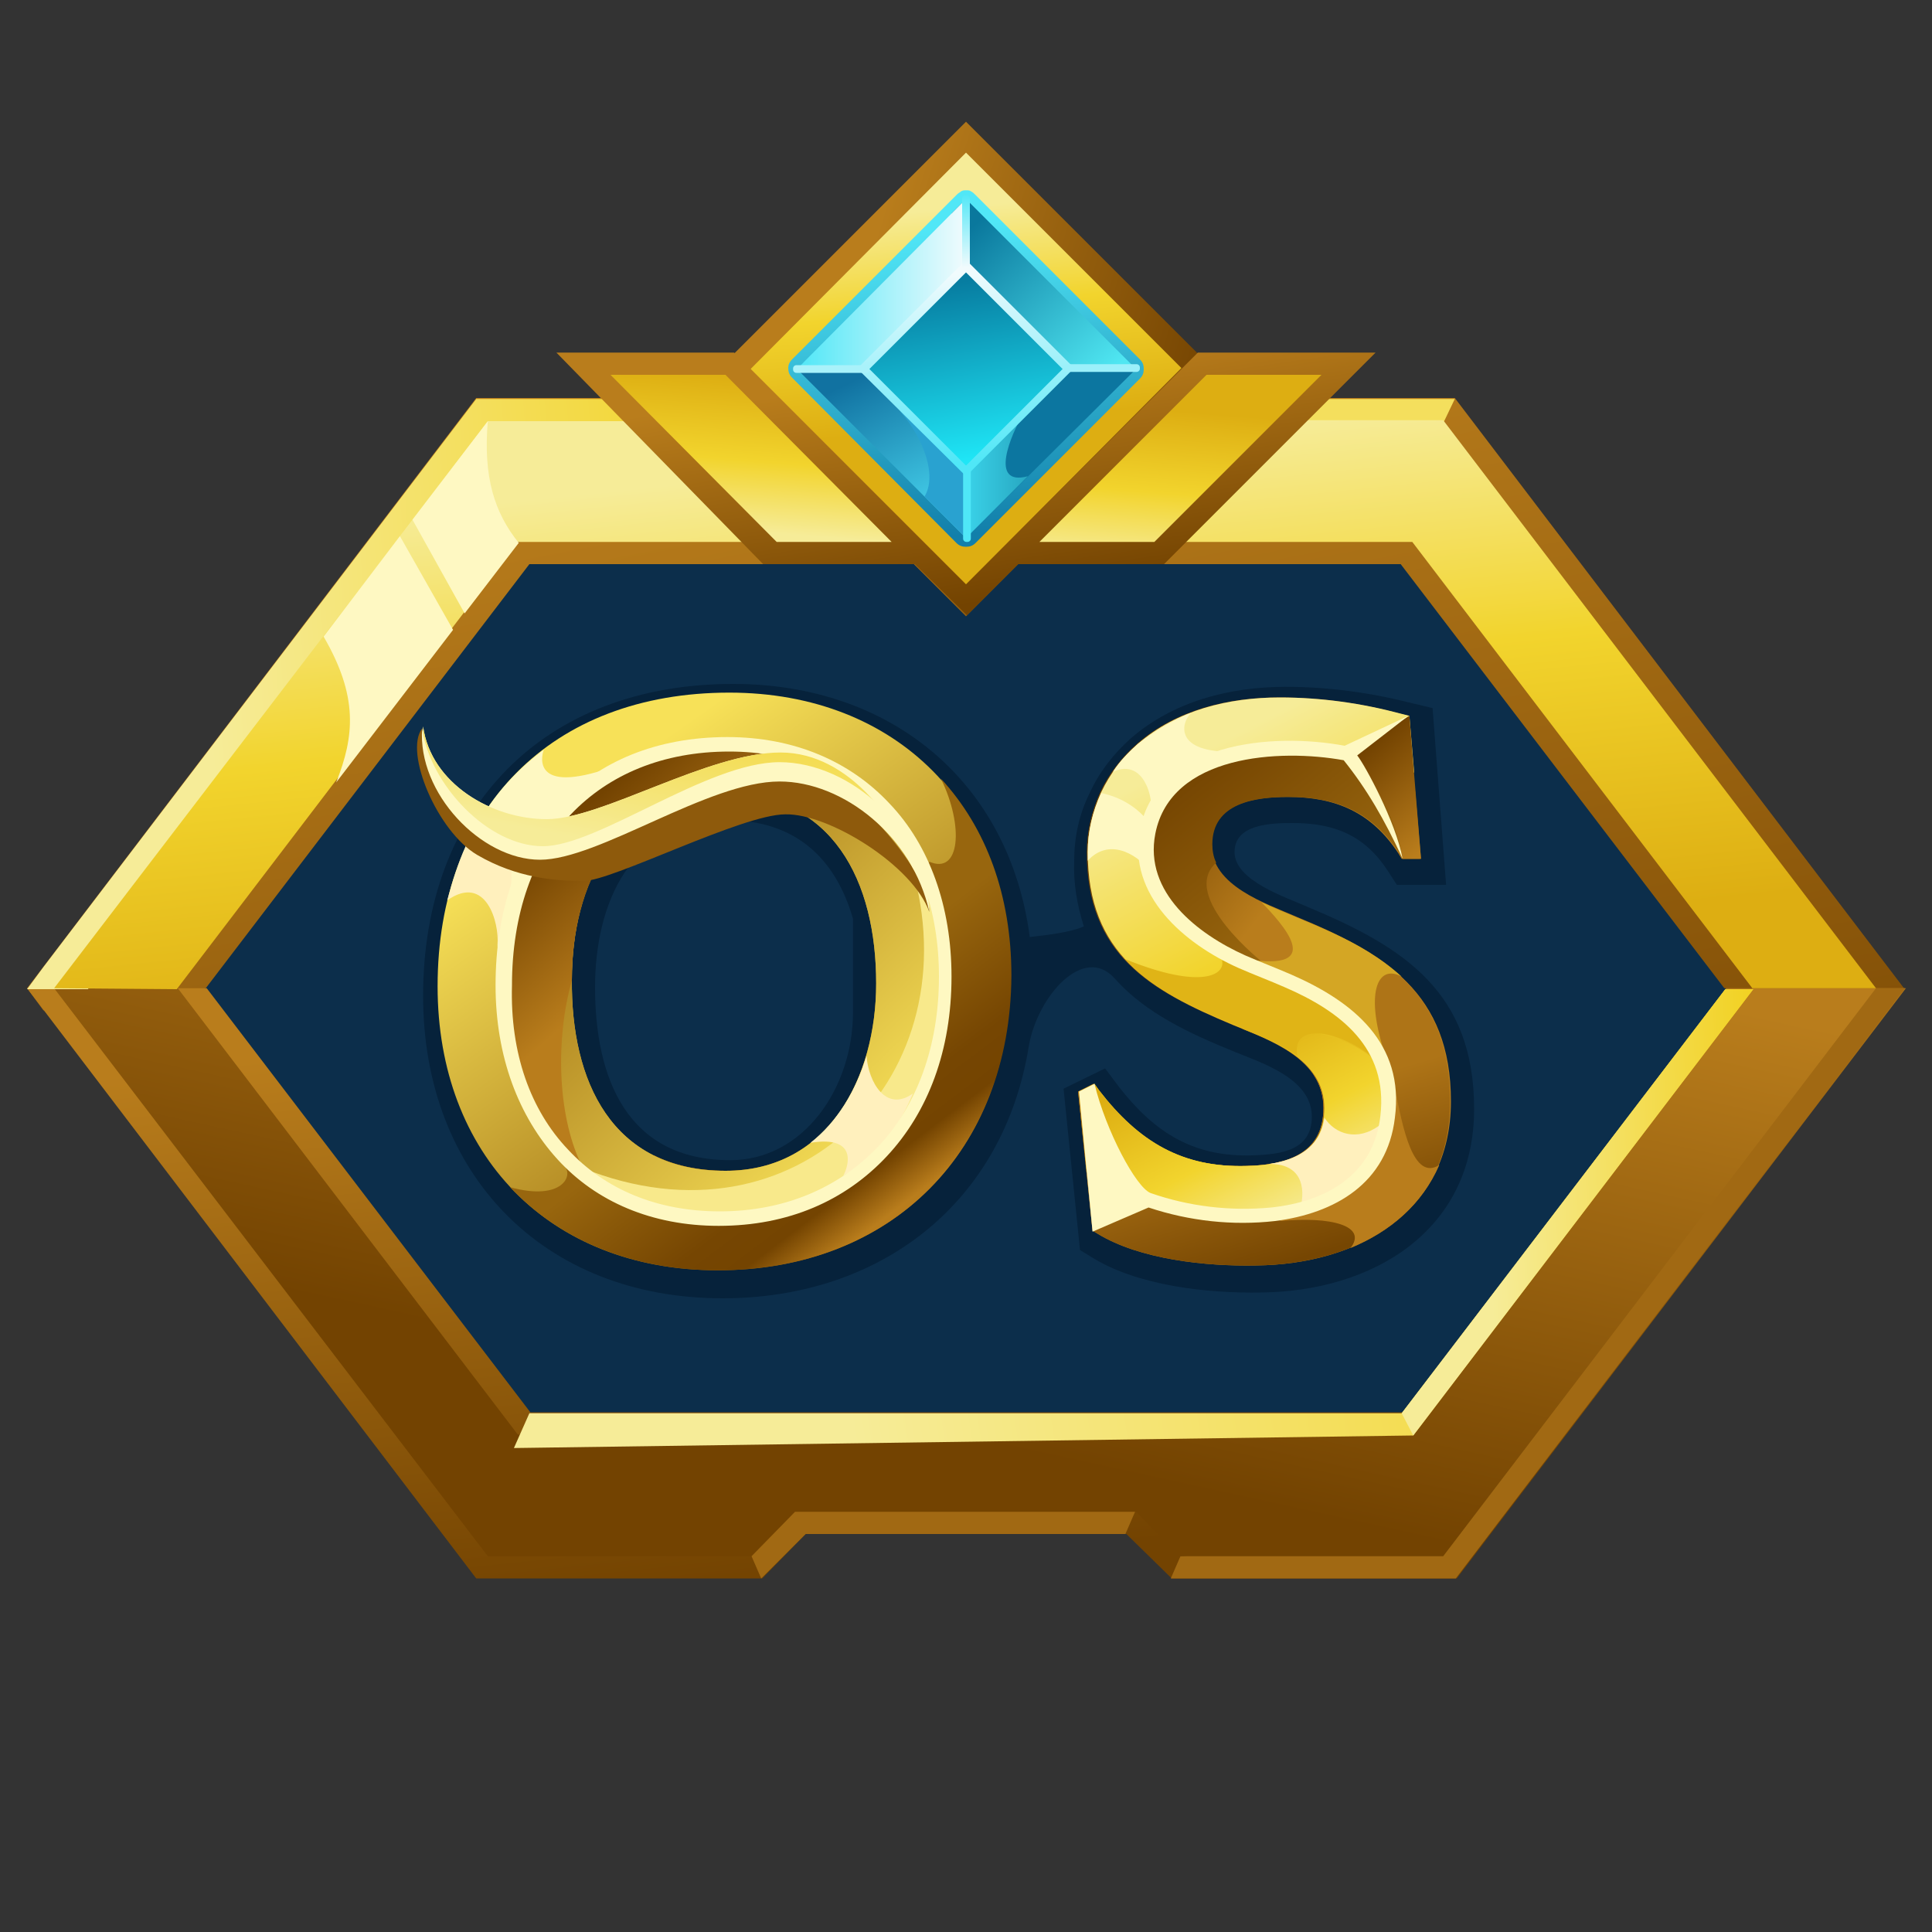 <svg xmlns="http://www.w3.org/2000/svg" viewBox="0 0 200 200" xmlns:v="https://znaki.fm"><rect x="0" y="0" width="200" height="200" fill="#333333" stroke="none"/><style><![CDATA[.S{fill-rule:evenodd}.T{fill:#fef8c2}.U{fill:#fff0bd}]]></style><defs><path id="A" d="M2.8 12.6h194.5v150.9h-194.5z"/><path id="B" d="M93.3 87.2c-.6-1.5-5.1-9.3-12.5-9.3-7.5 0-18.5 6.9-24.2 6.9s-12-3.7-12.8-9.6C43.3 82 50 87.7 56 87.7c6.1 0 17.4-8.1 24.8-8.1 6.5.1 11.6 6.1 12.5 7.6z"/></defs><clipPath id="C"><use href="#A"/></clipPath><g clip-path="url(#C)"><g class="S"><path d="M51.5 53.4h96.8l37.9 48.8-37.9 49.1H51.5l-37.9-49.1 37.9-48.8z" fill="#0c2e4b"/><path d="M112.2 95.9c-.7-2.2-1.1-4.5-1-6.8 0-2.4.5-4.8 1.6-7 1-2.2 2.5-4.1 4.3-5.7 4.4-3.8 10.2-5.3 16-5.3 4.4 0 8.8.6 13.1 1.7l2.1.5 1.4 18.3h-5.1l-.9-1.4c-2.4-3.7-5.5-5-9.9-5-2.2 0-6 .1-6 3 0 3 5.4 4.7 7.6 5.7 10.1 4.2 17.2 8.9 17.2 20.9 0 12.7-10.6 18.9-22.1 19-5.5.1-12.7-.7-17.4-3.6l-1.3-.8-1.7-16.7 4.3-2.1 1.5 2c3.7 4.7 7.7 7.2 13.8 7 2.9-.1 6.1-.5 6.1-4 0-4-5.3-5.6-8.2-6.8-4.4-1.8-9-3.9-12.2-7.5s-8 1.8-8.9 7c-2.6 16.2-15.3 26.1-31.7 26.1-18.6 0-31-12.9-31-31.3 0-19.5 12.5-32.3 32.1-32.3 16.4 0 28.6 10.2 30.7 26.2 1.8-.2 4.3-.5 5.6-1.1h0zm-23.9-.8c-1.8-6.2-5.9-10.2-13.1-10.2-9.9 0-13.6 8.6-13.6 17.3 0 9.4 3.3 17.9 14 17.9 7.6 0 12.7-7.5 12.7-15.3v-9.7c-1.8-.3 0 0 0 0h0z" fill="#06223b"/></g><linearGradient id="D" gradientUnits="userSpaceOnUse" x1="108.793" y1="147.944" x2="88.529" y2="42.854"><stop offset="0" stop-color="#734301"/><stop offset="1" stop-color="#b97d1c"/></linearGradient><path d="M21.3 102.3l-16.8 2.3-1.7-2.3 46.5-61.1h29.5l4.5 4.6h33.3l4.5-4.6h29.5l46.5 61.1-1.7 2.3-16.9-2.3L145 58.4H54.8l-33.5 43.9z" fill="url(#D)" class="S"/><linearGradient id="E" gradientUnits="userSpaceOnUse" x1="106.156" y1="160.837" x2="99.962" y2="101.992"><stop offset="0" stop-color="#734301"/><stop offset="1" stop-color="#b97d1c"/></linearGradient><g class="S"><path d="M116.6 158.8H83.4l-4.5 4.6H49.3L2.8 102.3h18.6l33.5 43.9h90.3l33.5-43.9h18.6l-46.5 61.1h-29.5l-4.7-4.6z" fill="url(#E)"/><path d="M188.7 102.3h8.5l-46.5 61.1h-29.5l1-2.3 25.4-2 41.1-56.8z" fill="#a16913"/></g><linearGradient id="F" gradientUnits="userSpaceOnUse" x1="90.26" y1="146.975" x2="103.184" y2="87.727"><stop offset="0" stop-color="#734301"/><stop offset="1" stop-color="#b97d1c"/></linearGradient><path d="M122.1 161.1l-4.5-4.6H82.4l-4.5 4.6H50.5L5.6 102.3h12.8l35.2 46.2h92.6l35.2-46.2h12.8l-44.8 58.8h-27.3z" fill="url(#F)" class="S"/><linearGradient id="G" gradientUnits="userSpaceOnUse" x1="86.472" y1="137.091" x2="182.786" y2="122.338"><stop offset="0" stop-color="#f6ec98"/><stop offset="1" stop-color="#f2d224"/></linearGradient><path d="M54.8 146.3h90.3l33.5-43.9h2.9l-35.2 46.2-93.1 1.3 1.6-3.6z" fill="url(#G)" class="S"/><linearGradient id="H" gradientUnits="userSpaceOnUse" x1="154.087" y1="125.822" x2="181.995" y2="124.58"><stop offset="0" stop-color="#f6ec98"/><stop offset="1" stop-color="#f2d224"/></linearGradient><g class="S"><path d="M145.1 146.3l33.5-43.9h2.9l-35.2 46.2-1.2-2.3z" fill="url(#H)"/><path d="M117.6 48.2l31.9-4.6 1.1-2.3h-29.4l-4.5 4.6.9 2.3z" fill="#f4df5d"/><path d="M117.6 48.2l4.5-4.6-1-2.3-4.5 4.6 1 2.3z" fill="#f6e98d"/></g><linearGradient id="I" gradientUnits="userSpaceOnUse" x1="21.529" y1="72.358" x2="79.635" y2="68.26"><stop offset="0" stop-color="#f6ec98"/><stop offset="1" stop-color="#f2d224"/></linearGradient><path d="M78.8 41.3l-1 2.3-8.4 5.5-19.9 2.4-40.4 50.9H2.8l1.7-2.3 44.8-58.8h29.5z" fill="url(#I)" class="S"/><linearGradient id="J" gradientUnits="userSpaceOnUse" x1="94.322" y1="47.638" x2="99.886" y2="101.284"><stop offset="0" stop-color="#f6ec98"/><stop offset=".46" stop-color="#f2d42d"/><stop offset="1" stop-color="#ddae12"/></linearGradient><g class="S"><path d="M122.1 43.6l-4.5 4.6H82.4l-4.5-4.6H50.5L5.6 102.3l12.7.1 35.3-46.3h92.6l35.2 46.2h12.8l-44.8-58.8h-27.3z" fill="url(#J)"/><path d="M42.7 53.8l5.4 9.7 5.6-7.3c-2.5-3.1-3.7-6.8-3.2-12.6l-7.8 10.2zm-1.3 1.7l-7.9 10.4c3.6 6.2 3.2 10.3 1.3 15.1l12.1-15.8-5.5-9.7z" class="T"/></g><linearGradient id="K" gradientUnits="userSpaceOnUse" x1="124.127" y1="45.456" x2="87.577" y2="34.397"><stop offset="0" stop-color="#734301"/><stop offset="1" stop-color="#b97d1c"/></linearGradient><path d="M74.4 38.2L100 63.8l25.6-25.6L100 12.6 74.4 38.2z" fill="url(#K)" class="S"/><linearGradient id="L" gradientUnits="userSpaceOnUse" x1="98.349" y1="21.544" x2="100.597" y2="43.971"><stop offset="0" stop-color="#f6ec98"/><stop offset=".46" stop-color="#f2d42d"/><stop offset="1" stop-color="#ddae12"/></linearGradient><path d="M77.7 38.2L100 15.8l22.3 22.3L100 60.5 77.7 38.2z" fill="url(#L)" class="S"/><linearGradient id="M" gradientUnits="userSpaceOnUse" x1="101.787" y1="55.216" x2="98.496" y2="23.394"><stop offset="0" stop-color="#127faa"/><stop offset="1" stop-color="#51e7f7"/></linearGradient><g class="S"><path d="M82 37.2l17.1-17.1c.1-.1.3-.2.4-.3.2-.1.3-.1.5-.1s.4 0 .5.1c.2.1.3.2.4.3L118 37.2c.3.3.4.6.4 1s-.1.7-.4 1l-17 17c-.3.3-.6.4-1 .4s-.7-.1-1-.4L82 39.1c-.3-.3-.4-.6-.4-1 0-.3.1-.6.4-.9z" fill="url(#M)"/><path d="M87.2,38.6L100,24.2l17.6,14L100,55.7L87.2,38.6z" fill="#0c76a0"/></g><linearGradient id="N" gradientUnits="userSpaceOnUse" x1="99.203" y1="49.279" x2="106.419" y2="49.279"><stop offset="0" stop-color="#3cd8ee"/><stop offset="1" stop-color="#28a7c1"/></linearGradient><path d="M106.4 49.3l-6.4 6.4-.8-9.1 6.7-3.7c-1.2 2-3.6 7.5.5 6.4z" fill="url(#N)" class="S"/><linearGradient id="O" gradientUnits="userSpaceOnUse" x1="97.456" y1="26.321" x2="111.338" y2="41.817"><stop offset="0" stop-color="#0a789d"/><stop offset="1" stop-color="#50e7f2"/></linearGradient><path d="M98.5 22.1l1.5-1.5 17.6 17.6h-19V22.1z" fill="url(#O)" class="S"/><linearGradient id="P" gradientUnits="userSpaceOnUse" x1="100.804" y1="50.09" x2="94.322" y2="36.561"><stop offset="0" stop-color="#42cbe7"/><stop offset="1" stop-color="#1172a1"/></linearGradient><g class="S"><path d="M82.5 38.2L100 22.1v33.6L82.5 38.2z" fill="url(#P)"/><path d="M100 40.7v15l-4.3-4.3c1.3-2.1 0-5.9-2.5-8.8l6.8-1.9z" fill="#29a2d0"/></g><linearGradient id="Q" gradientUnits="userSpaceOnUse" x1="82.438" y1="29.382" x2="99.996" y2="29.382"><stop offset="0" stop-color="#4fe7f7"/><stop offset="1" stop-color="#f1fbfd"/></linearGradient><path d="M82.5 38.2L100 20.6v17.6H82.5z" fill="url(#Q)" class="S"/><linearGradient id="R" gradientUnits="userSpaceOnUse" x1="98.512" y1="29.356" x2="101.609" y2="47.477"><stop offset="0" stop-color="#077da1"/><stop offset="1" stop-color="#1fe6f6"/></linearGradient><path d="M89.4 38.2L100 27.5l10.6 10.6L100 48.8 89.4 38.2z" fill="url(#R)" class="S"/><linearGradient id="S" gradientUnits="userSpaceOnUse" x1="100.799" y1="47.916" x2="99.222" y2="28.279"><stop offset="0" stop-color="#4fe7f7"/><stop offset="1" stop-color="#f1fbfd"/></linearGradient><path d="M89.1 37.8l10.6-10.6.1-.1h.2.2c.1 0 .1.1.1.1l10.6 10.6.1.1v.2.2c0 .1-.1.1-.1.1L100.3 49c-.1.1-.2.1-.3.1s-.2 0-.3-.1L89.1 38.5l-.1-.1v-.2-.2c0-.1 0-.1.1-.2zm10.9-9.6l-10 10 10 10 10-10-10-10z" fill="url(#S)" class="S"/><linearGradient id="T" gradientUnits="userSpaceOnUse" x1="99.934" y1="19.962" x2="100.085" y2="27.707"><stop offset="0" stop-color="#4fe7f7"/><stop offset="1" stop-color="#f1fbfd"/></linearGradient><g class="S"><path d="M99.6 20.6c0-.1 0-.2.1-.3s.2-.1.3-.1.2 0 .3.1.1.2.1.3v7.1c0 .1 0 .2-.1.3s-.2.1-.3.1-.2 0-.3-.1-.1-.2-.1-.3v-7.1z" fill="url(#T)"/><path d="M82.5 38.6c-.1 0-.2 0-.3-.1s-.1-.2-.1-.3 0-.2.1-.3.2-.1.3-.1h7.1c.1 0 .2 0 .3.1.1 0 .1.1.1.3 0 .1 0 .2-.1.3s-.2.1-.3.1h-7.1z" fill="#a9f2fa"/><path d="M100.5 55.7c0 .1 0 .2-.1.3s-.2.1-.3.1-.2 0-.3-.1-.1-.2-.1-.3v-7.1c0-.1 0-.2.1-.3s.2-.1.3-.1.2 0 .3.1.1.2.1.3v7.1z" fill="#4fe7f7"/><path d="M117.6 37.7c.1 0 .2 0 .3.1s.1.2.1.3 0 .2-.1.3-.2.1-.3.1h-7.1c-.1 0-.2 0-.3-.1s-.1-.2-.1-.3 0-.2.1-.3.2-.1.3-.1h7.1z" fill="#9bf0fa"/></g><linearGradient id="U" gradientUnits="userSpaceOnUse" x1="103.654" y1="62.094" x2="100.234" y2="38.179"><stop offset="0" stop-color="#734301"/><stop offset="1" stop-color="#b97d1c"/></linearGradient><path d="M124 36.5h18.4l-21.9 21.9h-15.1l-5.3 5.3-5.4-5.3H79L57.6 36.5H76l24 24 24-24z" fill="url(#U)" class="S"/><linearGradient id="V" gradientUnits="userSpaceOnUse" x1="98.606" y1="56.659" x2="99.845" y2="40.825"><stop offset="0" stop-color="#f6ec98"/><stop offset=".46" stop-color="#f2d42d"/><stop offset="1" stop-color="#ddae12"/></linearGradient><g class="S"><path d="M124.9 38.8h11.9l-17.3 17.3h-11.9l17.3-17.3zm-49.8 0H63.2l17.2 17.3h11.9L75.1 38.8z" fill="url(#V)"/><path d="M78.8 163.4l-1-2.3 4.5-4.6h35.2l-1 2.3H83.4l-4.6 4.6z" fill="#a16913"/></g><linearGradient id="W" gradientUnits="userSpaceOnUse" x1="60.991" y1="81.849" x2="88.748" y2="121.306"><stop offset="0" stop-color="#f7e158"/><stop offset="1" stop-color="#98660e"/></linearGradient><g class="S"><path d="M74.3 131.5c-17.5 0-29-12-29-29.4 0-18.4 11.7-30.4 30.2-30.4 17.4 0 29.1 11.9 29.1 29.3 0 18.1-12.2 30.5-30.3 30.5h0zm.8-10.3c10.7 0 15.6-9.7 15.6-19.4 0-10.5-4.4-19.7-16-19.7-11 0-15.5 9.4-15.5 19.3-.1 10.5 4.1 19.8 15.9 19.8z" fill="url(#W)"/><path d="M46.3 93.2c.5-1.9 1.1-3.8 1.9-5.6 1.3.2 2.5.7 3.5 1.4 1.1.7 1.9 1.7 2.5 2.9 2.4 6.4-2.8 8.3-2.7 5.9.2-2.3-1.2-7.4-5.2-4.6z" class="U"/></g><linearGradient id="X" gradientUnits="userSpaceOnUse" x1="92.809" y1="125.165" x2="79.6" y2="107.722"><stop offset="0" stop-color="#b97d1c"/><stop offset=".21" stop-color="#744401"/><stop offset=".41" stop-color="#764602"/><stop offset="1" stop-color="#98660e"/></linearGradient><g class="S"><path d="M74.3 131.5c-9 0-16.4-3.2-21.5-8.6 5.5 1.5 6.6-1.3 5.6-2.2 0 0 7.4-.6 9.3-1.1 2 1 4.5 1.6 7.5 1.6 10.7 0 15.6-9.7 15.6-19.4 0-.7 5.4-12 5.4-12.6 3.2 1.4 3.6-3.7 1.2-8.6 4.7 5.1 7.3 12.1 7.3 20.4-.1 18.1-12.3 30.5-30.4 30.5h0z" fill="url(#X)"/><path d="M49.4 85.4c1.7-3.1 4.1-5.7 6.9-7.8-.1.2-1.6 4.6 6.2 2.1 0 0-7.2 8.8-9.8 12.6.8-1.8-.2-7.6-3.9-5.7l.6-1.2z" class="T"/></g><linearGradient id="Y" gradientUnits="userSpaceOnUse" x1="91.491" y1="118.795" x2="58.246" y2="84.415"><stop offset="0" stop-color="#f7e158"/><stop offset="1" stop-color="#98660e"/></linearGradient><g class="S"><path d="M74.4 125.9c-13.4 0-22.2-9.8-22.2-23.9 0-15 8.9-24.7 23.1-24.7 13.3 0 22.2 9.7 22.2 23.8.1 14.7-9.2 24.8-23.1 24.8zm.7-4.7c10.7 0 15.6-9.7 15.6-19.4 0-10.5-4.4-19.7-16-19.7-11 0-15.5 9.4-15.5 19.3-.1 10.5 4.1 19.8 15.9 19.8h0z" fill="url(#Y)"/><path d="M74.4 125.9c-5.3 0-9.6-1.4-13.1-4.6 22.1 8.1 40-11 32.7-32.8 2.3 3.8 3.4 7.3 3.4 12.6.2 14.7-9.1 24.8-23 24.8h0z" fill="#f8e98b"/></g><linearGradient id="Z" gradientUnits="userSpaceOnUse" x1="59.894" y1="84.153" x2="70.157" y2="95.86"><stop offset="0" stop-color="#734301"/><stop offset="1" stop-color="#b97d1c"/></linearGradient><g class="S"><path d="M53.8 111.6c-1-3.1-1.5-6.3-1.5-9.5 0-4.8.9-9.1 2.6-12.6 1.4-2.9 3.5-5.4 6-7.4s5.5-3.4 8.7-4c1.9-.4 3.8-.6 5.8-.6.8 0 1.6 0 2.4.1 6 .6 11.4 3.2 15.1 8.2.3.6.6 1.3.7 1.9-4.2-5-13.3-6.6-18.9-5.5-11 0-15.5 9.4-15.5 19.3-1.7 6-1.5 13.8.9 18.9-2.7-2.6-4.9-5.5-6.3-8.8h0z" fill="url(#Z)"/><path d="M94.5 113.2c-1.4 3.5-3.9 6.8-7.2 8.5.5-.9 1.6-4.2-3.4-3.4 2.8-2.2 4.7-5.4 5.8-9 .2 2.7 2 5.9 4.8 3.9z" class="U"/></g><path d="M74.4 126.9c-6.9 0-12.7-2.5-16.7-6.9s-6.4-10.6-6.4-18c0-7.8 2.3-14.2 6.5-18.7s10.2-7 17.5-7c6.9 0 12.7 2.5 16.8 6.9 4.1 4.3 6.4 10.6 6.4 17.9 0 7.6-2.4 14-6.7 18.6s-10.2 7.2-17.4 7.2zM58.8 119c3.8 4.1 9.2 6.4 15.7 6.4 6.8 0 12.4-2.5 16.4-6.7s6.3-10.4 6.3-17.6c0-7-2.2-12.8-6-16.9s-9.2-6.4-15.7-6.4c-6.9 0-12.5 2.4-16.4 6.5C55.2 88.5 53 94.6 53 102c-.2 7 1.9 12.9 5.8 17h0z" class="T"/><path d="M96.2 94.4c0-5.1-11-16.1-14.9-15.5s-25.4 9.6-25.4 9.6c-8.4-3-11.6-8.4-12.2-13.1-1.9 2.5 1.6 10.7 5.7 13.1s8.1 2.7 11 2.7c3 0 16.4-6.9 20.9-6.9 4.5-.1 13.2 5.3 14.9 10.1z" fill="#8e5a0c" class="S"/><use href="#B" class="T"/><linearGradient id="a" gradientUnits="userSpaceOnUse" x1="67.143" y1="88.174" x2="71.111" y2="67.376"><stop offset="0" stop-color="#f6ec98"/><stop offset="1" stop-color="#f2d224"/></linearGradient><use href="#B" fill="url(#a)"/><path d="M96.2 94.4C96 86 88.1 78.9 80.7 78.9c-7.5 0-18.8 8.7-24.5 8.7s-11.7-6.4-12.5-12.2C43.2 82.1 49.8 89 55.9 89s17.4-8.1 24.8-8.1c6.6 0 13.8 5.7 15.5 13.5z" class="T"/><linearGradient id="b" gradientUnits="userSpaceOnUse" x1="113.482" y1="88.345" x2="127.227" y2="99.015"><stop offset="0" stop-color="#734301"/><stop offset="1" stop-color="#b97d1c"/></linearGradient><path d="M130 131c-5.1.1-12-.6-16.4-3.3l-.5-.3-1.5-14.4 1.6-.8.5.7c4.1 5.3 8.6 8 15.3 7.8 4.1-.1 8-1.2 8-6 0-5.1-5.5-7-9.4-8.6-8.6-3.6-15.1-7.3-15.1-17.9 0-2.1.5-4.2 1.4-6.2.9-1.9 2.2-3.6 3.8-5 4-3.5 9.4-4.8 14.7-4.8 4.3 0 8.5.6 12.6 1.7l.8.2 1.2 14.8h-1.9l-.3-.5c-2.8-4.3-6.5-5.9-11.5-5.9-3.4 0-7.9.6-7.9 4.9s5.6 6.1 8.8 7.5c9.2 3.8 16 7.9 16 19.1 0 11.5-9.6 16.9-20.2 17z" fill="url(#b)" class="S"/><linearGradient id="c" gradientUnits="userSpaceOnUse" x1="125.492" y1="78.863" x2="137.303" y2="93.497"><stop offset="0" stop-color="#764602"/><stop offset="1" stop-color="#98660e"/></linearGradient><path d="M146.5 81.9l.6 7h-1.9l-.3-.5c-2.8-4.3-6.5-5.9-11.5-5.9-3.4 0-7.9.6-7.9 4.9 0 .6.1 1.3.4 1.9-3.9 3.5 4.9 10.4 4.9 10.4-12.1 2.2-15-14.4-14.9-18.5s11.9-7.1 19.5-6.7c4.1.2 8.3 4 11.1 7.4h0z" fill="url(#c)" class="S"/><linearGradient id="d" gradientUnits="userSpaceOnUse" x1="130.398" y1="114.785" x2="134.968" y2="130.172"><stop offset="0" stop-color="#ae7417"/><stop offset="1" stop-color="#764602"/></linearGradient><g class="S"><path d="M130 131c-5.1.1-12-.6-16.4-3.3l-.5-.3-1.5-14.4 1.6-.8.5.7c4.1 5.3 8.6 8 15.3 7.8 4.1-.1 8-1.2 8-6 0-1.2-.3-2.4-1-3.4 2.1-.3 3.7-.8 4.6-1.7 2.6-2.9 1.3-8.5.4-11.4 5.5 3.2 9.1 7.6 9.1 15.8.1 11.5-9.5 16.9-20.1 17h0z" fill="url(#d)"/><path d="M139.8 129.2c1.8-2.3-2-3.3-7.3-2.8 2.8-2.2 10.8-10.2 11.9-13.8.8 4.2 1.9 9.7 4.6 8-1.8 4.1-5.1 6.9-9.2 8.6z" fill="#b97d1c"/><path d="M145.1 101.1c-4.4-4-9.8-5.5-14.5-7.7 2.2 2.3 6.4 6.9-.8 6 3.1 1.9 10.9 7.5 13.6 9.8-2.1-6.2-.9-9.5 1.7-8.1z" fill="#d4a624"/></g><linearGradient id="e" gradientUnits="userSpaceOnUse" x1="120.068" y1="80.023" x2="140.328" y2="119.256"><stop offset="0" stop-color="#f6ec98"/><stop offset=".46" stop-color="#f2d42d"/><stop offset="1" stop-color="#ddae12"/></linearGradient><path d="M112.5 121.3l-.8-8.3 1.6-.8.5.7c4.1 5.3 8.6 8 15.3 7.8 4.1-.1 8-1.2 8-6 0-5.1-5.5-7-9.4-8.6-8.6-3.6-15.1-7.3-15.1-17.9 0-2.1.5-4.2 1.4-6.2.9-1.9 2.2-3.6 3.8-5 4-3.5 9.4-4.8 14.7-4.8 4.3 0 8.5.6 12.6 1.7l.8.2.5 5.9c-4.4-1.7-9.4-2.7-12.5-2.6-7 .1-15.2 2.4-15 10.5.1 4.1 2.1 7.4 5.9 9.7 3.5 2.2 7.5 3.3 11.1 5.2 4.2 2.2 7.3 5.3 7.7 10.2.8 8.6-7.1 12.6-14.6 13.1-4 .3-10.2-1.3-16.5-4.8h0z" fill="url(#e)" class="S"/><linearGradient id="f" gradientUnits="userSpaceOnUse" x1="133.274" y1="126.646" x2="124.235" y2="108.806"><stop offset="0" stop-color="#f6ec98"/><stop offset=".46" stop-color="#f2d42d"/><stop offset="1" stop-color="#ddae12"/></linearGradient><g class="S"><path d="M112.5 121.3l-.8-8.3 1.6-.8.5.7c4.1 5.3 8.6 8 15.3 7.8 4.1-.1 8-1.2 8-6 0-4.7-4.7-6.7-8.5-8.2 4.6-.4 10.6.1 14.4 3.8.3.9.5 1.8.6 2.7.8 8.6-7.1 12.6-14.6 13.1-4 .3-10.2-1.3-16.5-4.8z" fill="url(#f)"/><path d="M126.5 99.4c.4 1.5-2.1 3.1-10-.1 2.7 3 6.7 4.9 11.3 6.8 2.1.9 4.6 1.8 6.5 3.2-.6-3.2 3.5-3 7.7 0-.9-2.7-2.7-4.5-4.8-5.8-.4-.2-.8-.5-1.2-.7-1.8-1-3.8-1.7-5.7-2.5h-.1l-.2-.1c-.5.1-3.4-1-3.5-.8h0z" fill="#e0b416"/><path d="M142.8 116.5c0 1.3-.4 2.6-1 3.8-1.7 2.3-4.3 3.8-7.2 4.8.6-2.2.1-4.7-3.3-4.6 2.9-.4 5.4-1.7 5.8-4.8 1.1 1.7 3.4 2.5 5.7.8h0z" class="U"/><path d="M123.3 73.8c-1.2 1.2-1.8 4.7 6.2 3.9-4.8.8-9.2 2.8-10.3 7.4l-.1.1h0c-.2.9-.3 1.8-.3 2.7 0 .8.1 1.5.3 2.3-1.6-2-4.4-3.4-6.5-1.1v-.9c0-2.1.5-4.2 1.4-6.1 2 .4 3.8 1.5 5 3.1.7-1.8-.3-6.9-3.8-5.3.7-1.1 1.6-2 2.6-2.9 1.7-1.3 3.5-2.4 5.5-3.2h0z" class="T"/></g><linearGradient id="g" gradientUnits="userSpaceOnUse" x1="141.925" y1="77.209" x2="149.444" y2="86.114"><stop offset="0" stop-color="#734301"/><stop offset="1" stop-color="#b97d1c"/></linearGradient><g class="S"><path d="M145.9 74.1l-6.4 3.9c2.2 1.8 4.9 6.1 5.7 10.9h1.9l-1.2-14.8z" fill="url(#g)"/><g class="T"><path d="M113.1 127.5l5.7-3.3c-2.2-1.8-4.7-7.2-5.5-12l-1.6.8 1.4 14.5h0z"/><path d="M140.5 78.2c.8 1 4 6.9 4.7 10.7-1.9-4.1-3.7-7.2-6.1-10.2-6.6-1.2-17.9-.6-19.5 7.6-1.2 6.1 4.4 10.4 9.3 12.6 1.6.7 3.2 1.3 4.8 2 6.4 2.8 11.7 7.1 10.7 14.8-.8 6.8-6.2 9.9-12.4 10.7-4.4.5-8.9 0-13.1-1.4l-5.8 2.5 4.4-3.4c-2.3-2.5-4.3-8.7-4.2-11.9 1.2 4.9 4.3 10.7 5.8 11.3 4 1.4 8.3 1.9 12.5 1.5 5.6-.6 10.6-3.3 11.3-9.5.8-7-4.1-10.8-9.9-13.3-1.6-.7-3.2-1.3-4.8-2-5.6-2.5-11.5-7.5-10.2-14.3 1.8-9.1 13.7-10.1 21.2-8.7l6.6-3.1-5.3 4.1h0z"/></g></g></g></svg>